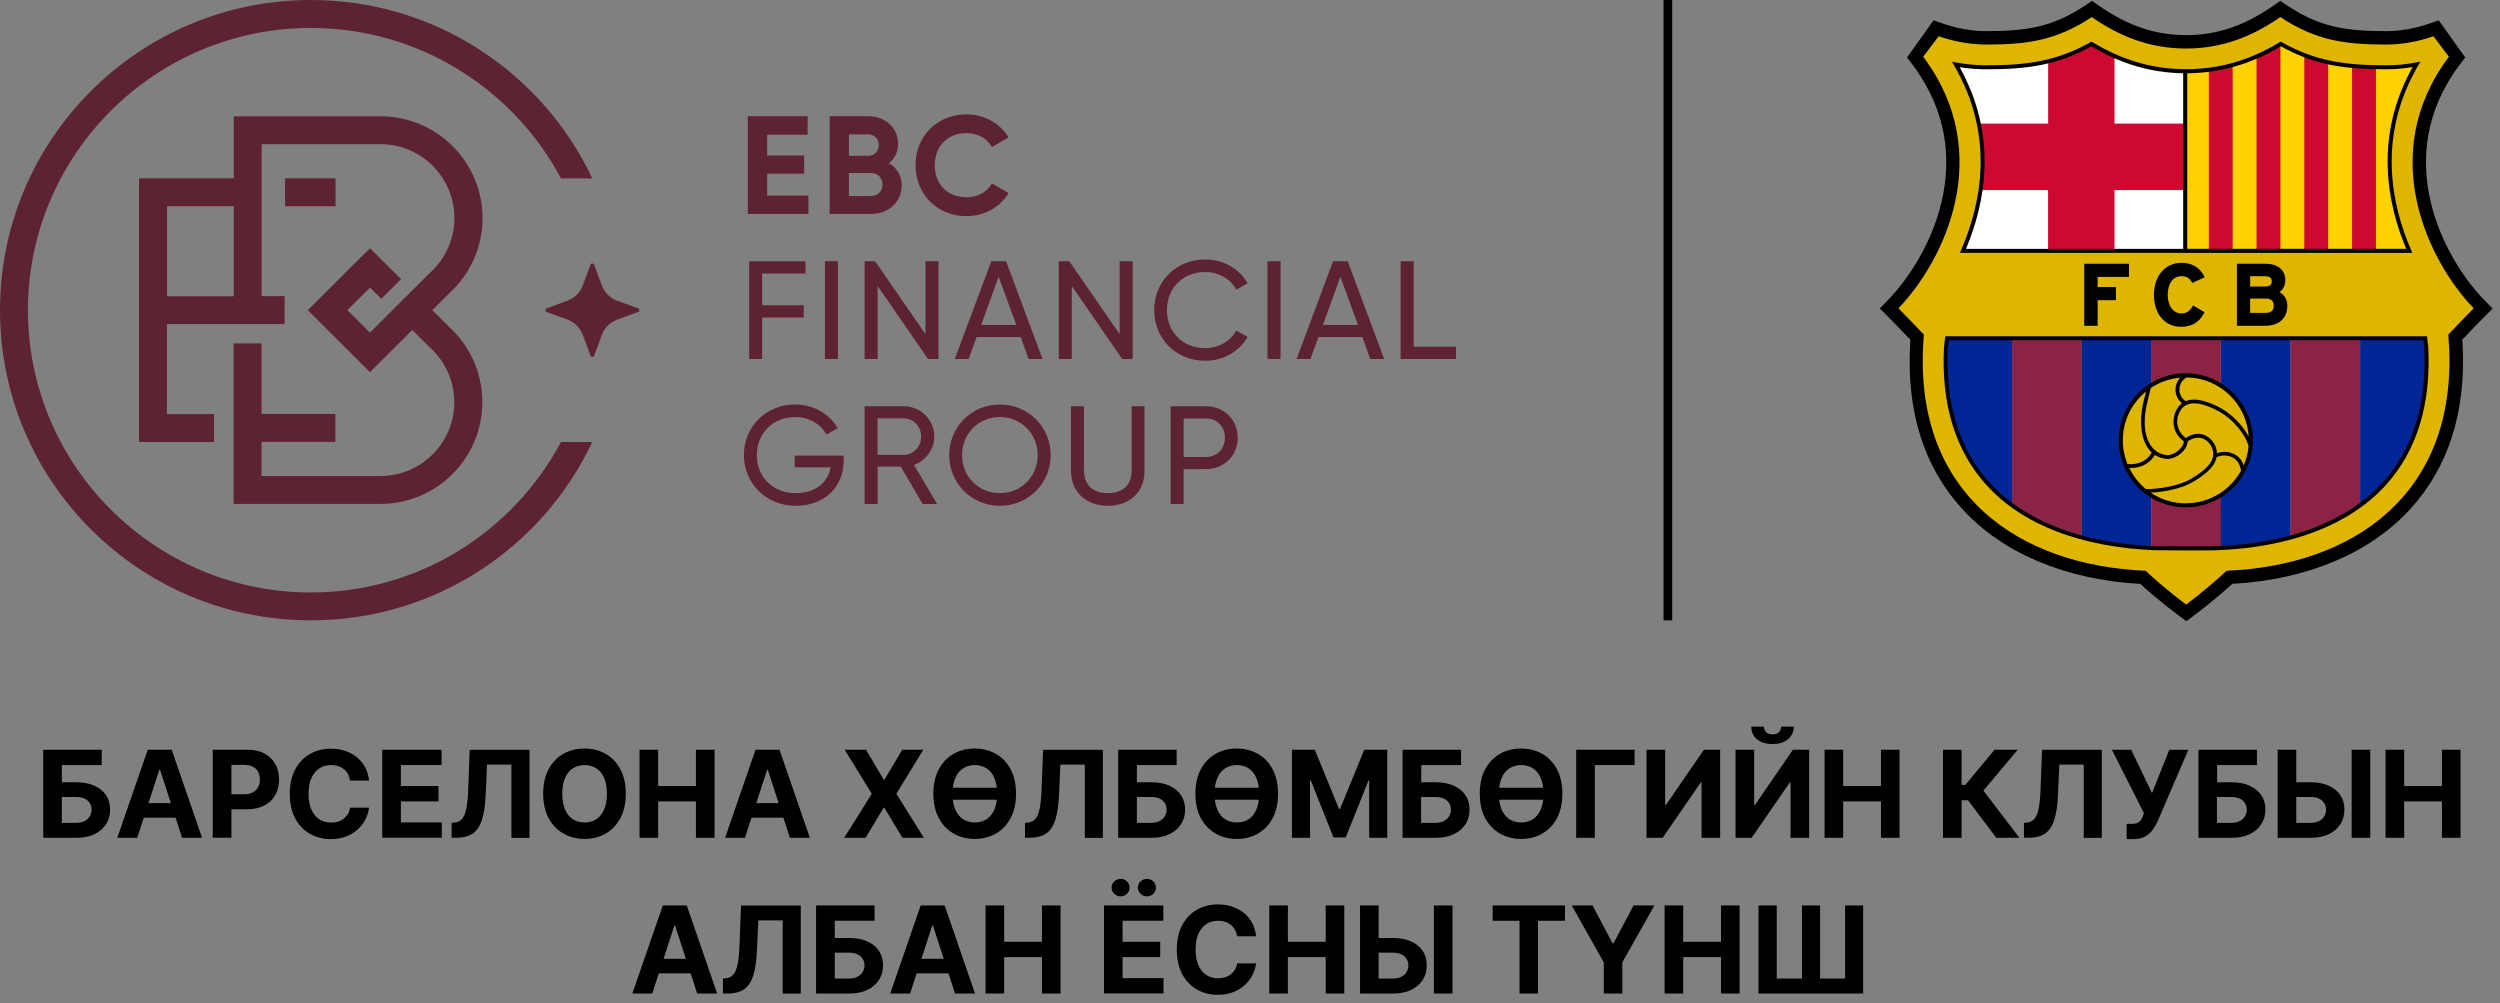 <svg width="289" height="116" viewBox="0 0 289 116" fill="none" xmlns="http://www.w3.org/2000/svg">
<rect x="0" y="0" width="289" height="116" fill="#808080" stroke="none"/>
<g clip-path="url(#clip0_19529_1322)">
<g clip-path="url(#clip1_19529_1322)">
<g clip-path="url(#clip2_19529_1322)">
<g clip-path="url(#clip3_19529_1322)">
<g clip-path="url(#clip4_19529_1322)">
<path d="M193.307 0H192.307V71.71H193.307V0Z" fill="black"/>
<path d="M263.597 1.21L263.957 1.45C267.887 4.05 271.047 4.52 275.847 4.52C277.547 4.52 279.357 4.2 281.107 3.6L281.567 3.44L283.847 6.64L283.617 6.95C275.146 18.21 281.747 30.36 286.427 35.21L286.857 35.66L286.417 36.1C285.807 36.71 284.737 37.82 283.957 38.64L283.687 38.92L283.707 39.31V39.44C283.707 39.54 283.717 39.64 283.737 39.82V39.89C284.137 47.4 282.197 53.56 277.957 58.22C273.457 63.16 266.367 66.14 257.977 66.6L257.657 66.62L257.417 66.84C255.277 68.78 253.117 70.4 253.097 70.41L252.717 70.69L252.337 70.41C252.247 70.34 250.107 68.75 247.997 66.83L247.757 66.61L247.437 66.59C239.057 66.13 231.957 63.15 227.457 58.21C223.227 53.56 221.277 47.39 221.677 39.88V39.81C221.707 39.64 221.707 39.55 221.707 39.45V39.42V39.3L221.727 38.91L221.457 38.63C220.717 37.85 219.617 36.71 218.997 36.09L218.557 35.65L218.987 35.2C223.667 30.35 230.267 18.2 221.797 6.94L221.557 6.63L223.837 3.43L224.297 3.59C226.037 4.19 227.857 4.51 229.557 4.51C234.367 4.51 237.527 4.03 241.447 1.44L241.807 1.2L242.157 1.44C245.617 3.84 248.967 4.96 252.697 4.96C256.427 4.96 259.767 3.84 263.237 1.44L263.587 1.2" fill="#DEB500"/>
<path d="M226.917 29.01C229.567 22.92 230.557 15.11 226.097 7.47C227.217 7.67 228.387 7.79 229.567 7.79C234.137 7.79 237.727 7.37 241.767 5.09C244.947 7.02 248.517 8.24 252.697 8.24C256.887 8.24 260.457 7.01 263.647 5.09C267.687 7.37 271.287 7.79 275.857 7.79C277.047 7.79 278.217 7.67 279.337 7.45C274.867 15.11 275.847 22.92 278.507 29.01H226.917Z" fill="white"/>
<path d="M278.507 29.01C275.857 22.92 274.867 15.11 279.337 7.45C278.207 7.67 277.037 7.79 275.857 7.79C271.287 7.79 267.697 7.37 263.647 5.09C260.457 7.02 256.897 8.24 252.697 8.24C252.657 8.24 252.617 8.24 252.577 8.24V29.01H278.497H278.507Z" fill="#FFD200"/>
<path d="M272.827 58.42C277.907 54.7 280.917 48.77 280.477 40.11C280.427 39.62 280.387 39.59 280.347 39.09H272.827V58.41V58.42Z" fill="#002596"/>
<path d="M264.776 62.14C267.806 61.32 270.527 60.09 272.827 58.41V39.09H264.776V62.14Z" fill="#8B2346"/>
<path d="M232.596 58.42C234.896 60.1 237.616 61.33 240.646 62.15V39.1H232.596V58.42Z" fill="#8B2346"/>
<path d="M224.946 40.11C224.506 48.77 227.506 54.7 232.596 58.42V39.1H225.077C225.037 39.6 224.996 39.62 224.946 40.12V40.11Z" fill="#002596"/>
<path d="M252.727 43.37C254.197 43.37 255.567 43.8 256.727 44.52V39.1H248.677V44.55C249.847 43.81 251.237 43.37 252.717 43.37H252.727Z" fill="#8B2346"/>
<path d="M252.727 58.53C251.237 58.53 249.857 58.1 248.687 57.35V63.35C248.827 63.35 248.967 63.37 249.117 63.37C251.787 63.38 254.217 63.4 256.317 63.37C256.457 63.37 256.597 63.35 256.747 63.35V57.37C255.587 58.1 254.217 58.52 252.747 58.52L252.727 58.53Z" fill="#8B2346"/>
<path d="M256.727 39.09V44.51C258.877 45.85 260.307 48.23 260.307 50.94C260.307 53.65 258.877 56.03 256.727 57.37V63.35C259.567 63.21 262.277 62.81 264.777 62.14V39.09H256.727Z" fill="#002596"/>
<path d="M245.146 50.95C245.146 48.25 246.556 45.89 248.686 44.54V39.09H240.636V62.14C243.136 62.81 245.846 63.21 248.686 63.35V57.35C246.566 56.01 245.146 53.64 245.146 50.94V50.95Z" fill="#002596"/>
<path d="M228.727 14.29C229.267 16.92 229.287 19.51 228.937 21.97H236.757V29.01H244.437V21.97H252.617V14.29H244.437V6.48C243.517 6.07 242.637 5.61 241.777 5.09C240.057 6.06 238.427 6.69 236.767 7.1V14.29H228.737H228.727Z" fill="#CC092F"/>
<path d="M269.137 29.01V7.2C268.217 7 267.297 6.73 266.377 6.38V29.01H269.137Z" fill="#CC092F"/>
<path d="M258.097 29.01V7.51C257.207 7.76 256.287 7.94 255.337 8.07V29.01H258.097Z" fill="#CC092F"/>
<path d="M274.657 29.01V7.77C273.707 7.75 272.787 7.71 271.897 7.62V29H274.657V29.01Z" fill="#CC092F"/>
<path d="M263.617 29.01V5.1C262.727 5.64 261.807 6.11 260.857 6.53V29H263.617V29.01Z" fill="#CC092F"/>
<path d="M288.127 35.66L287.077 34.57C282.587 29.91 276.237 18.26 284.337 7.49L284.977 6.64L281.917 2.35L280.817 2.73C279.167 3.3 277.447 3.6 275.857 3.6C271.227 3.6 268.197 3.15 264.467 0.68L263.597 0.1L262.737 0.7C259.437 2.99 256.247 4.06 252.717 4.06C249.187 4.06 245.997 2.99 242.697 0.7L241.837 0.1L240.967 0.68C237.237 3.15 234.207 3.6 229.577 3.6C227.977 3.6 226.267 3.3 224.617 2.73L223.517 2.35L220.457 6.64L221.097 7.49C229.197 18.26 222.847 29.91 218.357 34.57L217.307 35.66L218.377 36.73C218.957 37.31 219.977 38.37 220.827 39.26C220.827 39.31 220.827 39.35 220.827 39.4C220.827 39.49 220.827 39.57 220.807 39.72V39.82C220.387 47.59 222.407 53.98 226.817 58.82C231.487 63.95 238.787 67.02 247.417 67.5C249.557 69.45 251.727 71.06 251.827 71.13L252.747 71.81L253.667 71.12C253.767 71.05 255.927 69.43 258.057 67.49C266.687 67.02 273.987 63.95 278.657 58.81C283.067 53.97 285.087 47.57 284.677 39.81V39.71C284.647 39.56 284.647 39.48 284.647 39.39C284.647 39.35 284.647 39.3 284.647 39.25C285.497 38.36 286.517 37.3 287.097 36.72L288.167 35.65L288.127 35.66ZM283.017 38.69C283.097 39.47 283.047 39.44 283.107 39.9C284.027 57.21 271.967 65.38 257.397 65.98C255.167 68.06 252.717 69.89 252.717 69.89C252.717 69.89 250.247 68.06 248.027 65.98C233.457 65.38 221.397 57.2 222.317 39.9C222.367 39.44 222.317 39.47 222.407 38.69C221.567 37.81 220.187 36.36 219.457 35.64C224.687 30.22 230.787 17.81 222.317 6.56L224.107 4.19C225.797 4.77 227.677 5.15 229.567 5.15C234.417 5.15 237.737 4.67 241.807 1.97C245.027 4.21 248.527 5.61 252.707 5.61C256.887 5.61 260.387 4.21 263.607 1.97C267.687 4.67 270.997 5.15 275.847 5.15C277.737 5.15 279.617 4.78 281.307 4.19L283.097 6.56C274.627 17.81 280.727 30.22 285.957 35.64C285.227 36.37 283.847 37.81 283.007 38.69H283.017Z" fill="black"/>
<path d="M224.846 39.08C224.826 39.34 224.806 39.47 224.786 39.61C224.766 39.73 224.746 39.86 224.726 40.1C224.386 46.76 226.046 52.14 229.666 56.11C233.816 60.66 240.536 63.25 249.116 63.61H249.446C250.876 63.61 252.226 63.63 253.496 63.63C254.496 63.63 255.436 63.63 256.326 63.61C264.896 63.26 271.616 60.66 275.766 56.11C279.386 52.14 281.046 46.75 280.706 40.09C280.686 39.86 280.666 39.73 280.646 39.61C280.626 39.47 280.606 39.34 280.586 39.08L280.566 38.87H224.876L224.856 39.08H224.846ZM225.176 40.14C225.196 39.92 225.216 39.8 225.236 39.68C225.256 39.57 225.266 39.47 225.286 39.33H280.126C280.146 39.48 280.156 39.58 280.176 39.68C280.196 39.79 280.216 39.92 280.236 40.12C280.566 46.65 278.946 51.92 275.416 55.8C271.346 60.26 264.736 62.8 256.306 63.15C254.296 63.18 251.986 63.17 249.436 63.15H249.116C240.676 62.8 234.066 60.26 229.996 55.8C226.466 51.93 224.846 46.65 225.176 40.14Z" fill="black"/>
<path d="M226.706 28.91L226.566 29.23H278.866L278.726 28.91C276.456 23.7 274.756 15.77 279.546 7.56L279.806 7.12L279.306 7.22C278.146 7.44 276.986 7.55 275.866 7.55C271.196 7.55 267.726 7.11 263.776 4.88L263.656 4.81L263.536 4.88C260.066 6.98 256.526 8 252.706 8C248.896 8 245.356 6.98 241.896 4.88L241.776 4.81L241.656 4.88C237.706 7.11 234.236 7.55 229.566 7.55C228.476 7.55 227.326 7.44 226.136 7.23L225.646 7.14L225.896 7.57C230.686 15.76 228.976 23.69 226.706 28.9V28.91ZM252.846 8.47C256.656 8.44 260.196 7.42 263.656 5.35C267.646 7.57 271.156 8.01 275.856 8.01C276.846 8.01 277.867 7.92 278.896 7.75C274.407 15.8 275.956 23.55 278.156 28.76H252.846V8.47ZM226.536 7.77C227.576 7.93 228.596 8.01 229.566 8.01C234.266 8.01 237.776 7.57 241.766 5.35C245.176 7.39 248.646 8.41 252.376 8.47V28.77H227.266C229.466 23.55 231.026 15.81 226.536 7.77Z" fill="black"/>
<path d="M246.107 32.01V30.49H240.937V37.66H242.487V34.7H244.607V33.18H242.487V32.01H246.107Z" fill="black"/>
<path d="M252.167 31.92C252.737 31.92 253.127 32.16 253.387 32.64L253.417 32.71L254.857 32.05L254.827 31.98C254.317 30.93 253.407 30.38 252.187 30.38C250.307 30.38 248.997 31.9 248.997 34.08C248.997 36.26 250.227 37.78 252.137 37.78C253.387 37.78 254.277 37.23 254.807 36.15L254.837 36.09L253.527 35.31L253.487 35.37C253.117 35.99 252.757 36.23 252.177 36.23C251.227 36.23 250.587 35.36 250.587 34.08C250.587 32.8 251.197 31.93 252.167 31.93V31.92Z" fill="black"/>
<path d="M264.187 32.42C264.187 31.21 263.327 30.49 261.887 30.49H258.587V37.66H261.847C263.457 37.66 264.417 36.78 264.417 35.32C264.417 34.64 264.087 34.08 263.507 33.78C263.927 33.47 264.177 32.99 264.177 32.43L264.187 32.42ZM260.117 31.93H261.827C262.527 31.93 262.617 32.25 262.617 32.53C262.617 32.92 262.387 33.12 261.897 33.12H260.117V31.94V31.93ZM261.907 36.17H260.117V34.51H261.907C262.537 34.51 262.837 34.77 262.837 35.34C262.837 35.91 262.517 36.17 261.907 36.17Z" fill="black"/>
<path d="M252.677 58.65C256.947 58.65 260.427 55.17 260.427 50.9C260.427 46.63 256.947 43.15 252.677 43.15C248.407 43.15 244.927 46.63 244.927 50.9C244.927 55.17 248.407 58.65 252.677 58.65ZM252.677 58.19C251.177 58.19 249.777 57.73 248.617 56.95C250.157 56.88 252.197 56.49 253.467 55.73C254.697 55 255.997 54.08 256.237 52.86C257.127 52.41 258.837 52.62 259.057 54.42C257.817 56.66 255.427 58.18 252.677 58.18V58.19ZM249.087 52.58C249.447 52.81 249.877 52.98 250.387 53.04C251.397 53.17 252.807 52.17 252.897 51.03C254.287 50.05 255.357 50.94 255.687 51.71C256.327 53.24 254.977 54.34 253.257 55.37C251.917 56.17 249.587 56.55 248.067 56.54C247.267 55.88 246.607 55.05 246.147 54.1C246.207 54.1 246.267 54.1 246.327 54.1C247.527 54.1 248.547 53.55 249.107 52.58H249.087ZM247.927 48.9C247.907 47.47 248.307 46.22 248.627 44.86C249.617 44.19 250.787 43.77 252.037 43.66C251.197 44.58 251.367 45.92 252.237 46.61C252.037 46.76 251.847 46.96 251.697 47.21C251.057 48.23 250.967 49.94 252.457 51.02C252.367 51.87 251.227 52.71 250.437 52.61C248.747 52.39 247.957 50.83 247.927 48.9ZM256.277 52.38C256.267 52.11 256.207 51.83 256.077 51.53C255.687 50.61 254.357 49.48 252.677 50.64C251.447 49.71 251.517 48.29 252.067 47.43C252.917 46.09 254.837 46.62 256.597 47.61C258.027 48.41 259.517 50.07 259.937 51.58C259.867 52.36 259.667 53.11 259.367 53.8C258.877 52.26 257.267 52.03 256.277 52.38ZM256.807 47.23C255.537 46.52 253.867 45.87 252.667 46.37C251.757 45.8 251.597 44.38 252.747 43.63C256.587 43.66 259.727 46.67 259.947 50.47C259.257 49.16 258.007 47.9 256.807 47.23ZM248.087 45.26C247.947 45.8 247.817 46.26 247.717 46.74C247.347 48.46 247.347 51.04 248.747 52.31C248.267 53.17 247.387 53.66 246.307 53.66C246.177 53.66 246.057 53.66 245.927 53.63C245.587 52.79 245.397 51.87 245.397 50.9C245.397 48.62 246.447 46.58 248.087 45.25V45.26Z" fill="black"/>
<path d="M93.452 22.609V24.735H86.447V13.435H93.365V15.572H88.68V17.979H92.964V20.072H88.68V22.609H93.452Z" fill="#5D2333"/>
<path d="M102.018 21.319C102.018 20.56 101.465 19.996 100.706 19.996H98.136V22.663H100.706C101.465 22.663 102.018 22.1 102.018 21.319ZM98.136 15.528V18.012H100.37C101.064 18.012 101.585 17.48 101.585 16.775C101.585 16.07 101.086 15.539 100.37 15.539H98.136V15.528ZM104.231 21.46C104.231 23.401 102.658 24.735 100.706 24.735H95.903V13.435H100.37C102.279 13.435 103.818 14.726 103.818 16.613C103.818 17.578 103.417 18.337 102.756 18.868C103.656 19.389 104.241 20.267 104.241 21.449L104.231 21.46Z" fill="#5D2333"/>
<path d="M105.835 19.096C105.835 15.789 108.297 13.219 111.724 13.219C113.795 13.219 115.627 14.27 116.592 15.886L114.673 17.003C114.12 16.005 113.025 15.387 111.734 15.387C109.511 15.387 108.058 16.927 108.058 19.107C108.058 21.286 109.511 22.805 111.734 22.805C113.025 22.805 114.142 22.186 114.673 21.2L116.592 22.317C115.638 23.932 113.806 24.984 111.724 24.984C108.297 24.984 105.835 22.403 105.835 19.107V19.096Z" fill="#5D2333"/>
<path d="M88.106 31.62V35.286H92.91V36.706H88.106V41.499H86.599V30.211H93.116V31.62H88.106Z" fill="#5D2333"/>
<path d="M96.868 30.2H95.36V41.499H96.868V30.2Z" fill="#5D2333"/>
<path d="M108.492 30.2V41.499H107.278L101.455 33.063V41.499H99.947V30.2H101.162L106.985 38.626V30.2H108.492Z" fill="#5D2333"/>
<path d="M117.482 37.563L115.443 31.989L113.426 37.563H117.493H117.482ZM117.991 38.962H112.895L111.973 41.499H110.368L114.597 30.2H116.3L120.518 41.499H118.913L117.991 38.962Z" fill="#5D2333"/>
<path d="M130.939 30.2V41.499H129.724L123.901 33.063V41.499H122.394V30.2H123.608L129.432 38.626V30.2H130.939Z" fill="#5D2333"/>
<path d="M133.422 35.85C133.422 32.596 135.884 29.994 139.343 29.994C141.425 29.994 143.268 31.078 144.222 32.737L142.91 33.496C142.271 32.26 140.893 31.447 139.332 31.447C136.675 31.447 134.897 33.366 134.897 35.85C134.897 38.333 136.675 40.241 139.332 40.241C140.883 40.241 142.26 39.439 142.91 38.214L144.222 38.951C143.279 40.61 141.436 41.705 139.343 41.705C135.884 41.705 133.422 39.092 133.422 35.85Z" fill="#5D2333"/>
<path d="M148.029 30.2H146.521V41.499H148.029V30.2Z" fill="#5D2333"/>
<path d="M156.986 37.563L154.947 31.989L152.93 37.563H156.996H156.986ZM157.506 38.962H152.41L151.488 41.499H149.883L154.101 30.2H155.793L160.011 41.499H158.406L157.484 38.962H157.506Z" fill="#5D2333"/>
<path d="M168.307 40.079V41.499H161.909V30.2H163.416V40.079H168.307Z" fill="#5D2333"/>
<path d="M97.518 53.341C97.518 56.214 95.382 58.47 91.966 58.47C88.55 58.47 85.991 55.835 85.991 52.614C85.991 49.394 88.485 46.758 91.934 46.758C94.059 46.758 95.903 47.875 96.835 49.491L95.545 50.25C94.905 49.036 93.528 48.212 91.923 48.212C89.299 48.212 87.488 50.153 87.488 52.614C87.488 55.076 89.288 57.006 91.988 57.006C94.33 57.006 95.729 55.715 96.022 54.024H91.869V52.668H97.529V53.341H97.518Z" fill="#5D2333"/>
<path d="M101.444 52.582H104.469C105.586 52.582 106.486 51.627 106.486 50.467C106.486 49.307 105.586 48.363 104.469 48.363H101.444V52.582ZM104.122 53.937H101.455V58.264H99.947V46.965H104.48C106.421 46.965 108.004 48.526 108.004 50.467C108.004 51.953 107.017 53.254 105.662 53.742L108.329 58.264H106.66L104.122 53.937Z" fill="#5D2333"/>
<path d="M119.954 52.614C119.954 50.131 118.056 48.212 115.584 48.212C113.112 48.212 111.214 50.131 111.214 52.614C111.214 55.097 113.112 57.006 115.584 57.006C118.056 57.006 119.954 55.087 119.954 52.614ZM109.728 52.614C109.728 49.361 112.298 46.758 115.584 46.758C118.87 46.758 121.461 49.361 121.461 52.614C121.461 55.867 118.87 58.47 115.584 58.47C112.298 58.47 109.728 55.856 109.728 52.614Z" fill="#5D2333"/>
<path d="M123.804 54.468V46.965H125.311V54.403C125.311 55.965 126.254 57.006 128.065 57.006C129.876 57.006 130.82 55.976 130.82 54.403V46.965H132.305V54.468C132.305 56.919 130.538 58.47 128.065 58.47C125.593 58.47 123.814 56.919 123.814 54.468H123.804Z" fill="#5D2333"/>
<path d="M141.598 50.597C141.598 49.307 140.677 48.374 139.429 48.374H136.827V52.831H139.429C140.677 52.831 141.598 51.877 141.598 50.608V50.597ZM143.084 50.597C143.084 52.647 141.511 54.23 139.429 54.23H136.827V58.264H135.32V46.965H139.429C141.511 46.965 143.084 48.526 143.084 50.597Z" fill="#5D2333"/>
<path d="M64.846 51.096C59.348 61.43 48.461 68.489 35.936 68.489C17.903 68.489 3.231 53.85 3.231 35.86C3.231 17.871 17.903 3.231 35.936 3.231C48.45 3.231 59.348 10.291 64.846 20.625H68.468C62.731 8.436 50.315 0 35.936 0C16.092 0 0 16.06 0 35.86C0 55.661 16.092 71.71 35.936 71.71C50.326 71.71 62.731 63.273 68.468 51.096H64.846Z" fill="#5D2333"/>
<path d="M65.627 36.956L63.078 36.023V35.687L65.616 34.754C66.418 34.451 67.058 33.822 67.362 33.008L68.305 30.482H68.641L69.585 33.019C69.888 33.822 70.517 34.462 71.331 34.754L73.879 35.687V36.023L71.331 36.956C70.528 37.259 69.888 37.888 69.585 38.691L68.641 41.228H68.305L67.362 38.691C67.058 37.888 66.429 37.248 65.616 36.956H65.627Z" fill="#5D2333"/>
<path d="M27.023 34.245H19.313V23.846H27.023V34.245ZM51.877 37.747L49.979 35.85L51.985 33.854C54.317 31.707 55.781 28.628 55.781 25.212C55.781 18.716 50.499 13.446 43.982 13.446H27.023V20.614H16.07V51.096H24.745V47.864H19.302V37.465H32.9V34.234H30.243V16.667H43.972C48.689 16.667 52.527 20.495 52.527 25.201C52.527 27.467 51.649 29.571 50.077 31.176L49.957 31.295C49.892 31.349 49.838 31.425 49.773 31.48L49.719 31.523L49.675 31.566L47.669 33.562L44.21 37.01L42.768 38.452L40.155 35.85L42.768 33.247L44.08 34.548L46.368 32.271L45.056 30.97L42.768 28.693L40.48 30.97L37.867 33.583L35.578 35.86L37.867 38.138L42.768 43.028L47.658 38.148L49.556 40.035L49.61 40.09L49.675 40.144C51.475 41.76 52.517 44.069 52.517 46.498C52.517 51.204 48.678 55.032 43.961 55.032H30.233V51.085H38.767V47.854H30.233V39.699H27.001V58.253H43.961C50.478 58.253 55.759 52.983 55.759 46.487C55.759 43.017 54.252 39.894 51.855 37.736L51.877 37.747Z" fill="#5D2333"/>
<path d="M38.788 20.614H32.954V23.846H38.788V20.614Z" fill="#5D2333"/>
</g>
</g>
</g>
</g>
</g>
<path d="M5 96.85V86.67H11.76V88.44H7.15V90.43H8.81C9.62 90.43 10.31 90.56 10.9 90.82C11.48 91.08 11.94 91.45 12.25 91.92C12.57 92.39 12.73 92.95 12.73 93.6C12.73 94.25 12.57 94.8 12.25 95.29C11.93 95.78 11.48 96.16 10.9 96.44C10.32 96.72 9.62 96.85 8.81 96.85H5ZM7.15 95.12H8.81C9.19 95.12 9.52 95.05 9.78 94.91C10.04 94.77 10.25 94.58 10.38 94.35C10.52 94.12 10.59 93.86 10.59 93.58C10.59 93.18 10.44 92.83 10.13 92.55C9.82 92.27 9.38 92.13 8.81 92.13H7.15V95.12Z" fill="black"/>
<path d="M15.87 96.85H13.56L17.08 86.67H19.85L23.36 96.85H21.05L18.5 88.99H18.42L15.86 96.85H15.87ZM15.73 92.84H21.18V94.52H15.73V92.84Z" fill="black"/>
<path d="M24.59 96.85V86.67H28.61C29.38 86.67 30.04 86.82 30.58 87.11C31.12 87.4 31.54 87.81 31.83 88.33C32.12 88.85 32.26 89.45 32.26 90.12C32.26 90.79 32.11 91.39 31.82 91.91C31.53 92.43 31.11 92.83 30.55 93.12C30 93.41 29.33 93.55 28.55 93.55H25.99V91.82H28.2C28.61 91.82 28.96 91.75 29.23 91.6C29.5 91.46 29.7 91.26 29.84 91C29.98 90.74 30.04 90.45 30.04 90.11C30.04 89.77 29.97 89.48 29.84 89.22C29.71 88.97 29.5 88.77 29.23 88.63C28.96 88.49 28.61 88.42 28.2 88.42H26.75V96.84H24.6L24.59 96.85Z" fill="black"/>
<path d="M42.64 90.23H40.46C40.42 89.95 40.34 89.7 40.22 89.48C40.1 89.26 39.94 89.07 39.75 88.92C39.56 88.76 39.34 88.64 39.09 88.56C38.84 88.48 38.57 88.44 38.28 88.44C37.75 88.44 37.29 88.57 36.9 88.83C36.51 89.09 36.21 89.47 35.99 89.96C35.77 90.46 35.67 91.06 35.67 91.76C35.67 92.46 35.78 93.1 36 93.59C36.22 94.08 36.52 94.46 36.91 94.71C37.3 94.96 37.75 95.09 38.27 95.09C38.56 95.09 38.83 95.05 39.07 94.98C39.32 94.9 39.54 94.79 39.73 94.64C39.92 94.49 40.08 94.31 40.21 94.1C40.34 93.89 40.43 93.65 40.48 93.37H42.66C42.6 93.85 42.46 94.3 42.24 94.73C42.02 95.16 41.72 95.55 41.34 95.89C40.96 96.23 40.52 96.5 40 96.7C39.48 96.9 38.9 97 38.24 97C37.33 97 36.52 96.79 35.81 96.38C35.1 95.97 34.53 95.37 34.12 94.6C33.71 93.82 33.5 92.88 33.5 91.77C33.5 90.66 33.71 89.72 34.13 88.94C34.55 88.16 35.11 87.57 35.83 87.16C36.55 86.75 37.35 86.55 38.25 86.55C38.84 86.55 39.39 86.63 39.89 86.8C40.39 86.97 40.84 87.21 41.24 87.52C41.63 87.84 41.95 88.22 42.2 88.68C42.45 89.14 42.6 89.66 42.67 90.25L42.64 90.23Z" fill="black"/>
<path d="M44.19 96.85V86.67H51.05V88.44H46.34V90.87H50.69V92.64H46.34V95.07H51.07V96.84H44.19V96.85Z" fill="black"/>
<path d="M52.21 96.85V95.12L52.5 95.1C52.87 95.07 53.17 94.93 53.4 94.68C53.63 94.43 53.8 94.02 53.91 93.46C54.02 92.9 54.1 92.15 54.13 91.21L54.3 86.68H61.21V96.86H59.12V88.39H56.3L56.14 91.93C56.09 93.07 55.95 94 55.73 94.72C55.51 95.44 55.17 95.98 54.7 96.32C54.23 96.66 53.58 96.84 52.76 96.84H52.2L52.21 96.85Z" fill="black"/>
<path d="M72.34 91.76C72.34 92.87 72.13 93.81 71.71 94.59C71.29 95.37 70.72 95.96 70 96.37C69.28 96.78 68.47 96.98 67.57 96.98C66.67 96.98 65.85 96.77 65.13 96.36C64.41 95.95 63.84 95.35 63.42 94.58C63 93.8 62.79 92.86 62.79 91.75C62.79 90.64 63 89.7 63.42 88.92C63.84 88.14 64.41 87.55 65.13 87.14C65.85 86.73 66.66 86.53 67.57 86.53C68.48 86.53 69.28 86.74 70 87.14C70.72 87.54 71.29 88.14 71.71 88.92C72.13 89.7 72.34 90.64 72.34 91.75V91.76ZM70.16 91.76C70.16 91.04 70.05 90.43 69.84 89.94C69.63 89.45 69.33 89.07 68.94 88.82C68.55 88.57 68.1 88.44 67.58 88.44C67.06 88.44 66.61 88.57 66.22 88.82C65.83 89.07 65.53 89.45 65.32 89.94C65.11 90.43 65 91.04 65 91.76C65 92.48 65.11 93.09 65.32 93.58C65.53 94.07 65.83 94.45 66.22 94.7C66.61 94.95 67.06 95.08 67.58 95.08C68.1 95.08 68.55 94.95 68.94 94.7C69.33 94.44 69.63 94.07 69.84 93.58C70.05 93.09 70.16 92.48 70.16 91.76Z" fill="black"/>
<path d="M73.93 96.85V86.67H76.08V90.87H80.45V86.67H82.6V96.85H80.45V92.64H76.08V96.85H73.93Z" fill="black"/>
<path d="M86.13 96.85H83.82L87.34 86.67H90.11L93.62 96.85H91.31L88.76 88.99H88.68L86.12 96.85H86.13ZM85.99 92.84H91.44V94.52H85.99V92.84Z" fill="black"/>
<path d="M100.11 86.67L102.16 90.14H102.24L104.3 86.67H106.73L103.62 91.76L106.8 96.85H104.32L102.23 93.37H102.15L100.06 96.85H97.59L100.78 91.76L97.65 86.67H100.11Z" fill="black"/>
<path d="M117.45 91.76C117.45 92.87 117.24 93.81 116.82 94.59C116.4 95.37 115.83 95.96 115.11 96.37C114.39 96.78 113.58 96.98 112.68 96.98C111.78 96.98 110.96 96.77 110.24 96.36C109.52 95.95 108.95 95.35 108.53 94.58C108.11 93.8 107.9 92.86 107.9 91.75C107.9 90.64 108.11 89.7 108.53 88.92C108.95 88.14 109.52 87.55 110.24 87.14C110.96 86.73 111.77 86.53 112.68 86.53C113.59 86.53 114.39 86.74 115.11 87.14C115.83 87.54 116.4 88.14 116.82 88.92C117.24 89.7 117.45 90.64 117.45 91.75V91.76ZM115.96 91.06V92.45H109.41V91.06H115.96ZM115.27 91.76C115.27 91.04 115.16 90.43 114.95 89.94C114.74 89.45 114.44 89.07 114.05 88.82C113.66 88.57 113.21 88.44 112.69 88.44C112.17 88.44 111.72 88.57 111.33 88.82C110.94 89.07 110.64 89.45 110.43 89.94C110.22 90.43 110.11 91.04 110.11 91.76C110.11 92.48 110.22 93.09 110.43 93.58C110.64 94.07 110.94 94.45 111.33 94.7C111.72 94.95 112.17 95.08 112.69 95.08C113.21 95.08 113.66 94.95 114.05 94.7C114.44 94.44 114.74 94.07 114.95 93.58C115.16 93.09 115.27 92.48 115.27 91.76Z" fill="black"/>
<path d="M118.49 96.85V95.12L118.78 95.1C119.15 95.07 119.45 94.93 119.68 94.68C119.91 94.43 120.08 94.02 120.19 93.46C120.3 92.9 120.38 92.15 120.41 91.21L120.58 86.68H127.49V96.86H125.4V88.39H122.58L122.42 91.93C122.37 93.07 122.23 94 122.01 94.72C121.79 95.44 121.45 95.98 120.98 96.32C120.51 96.66 119.86 96.84 119.04 96.84H118.48L118.49 96.85Z" fill="black"/>
<path d="M129.26 96.85V86.67H136.02V88.44H131.42V90.43H133.08C133.89 90.43 134.58 90.56 135.17 90.82C135.75 91.08 136.21 91.45 136.52 91.92C136.84 92.39 137 92.95 137 93.6C137 94.25 136.84 94.8 136.52 95.29C136.2 95.78 135.75 96.16 135.17 96.44C134.59 96.72 133.89 96.85 133.08 96.85H129.26ZM131.42 95.12H133.08C133.46 95.12 133.79 95.05 134.05 94.91C134.31 94.77 134.52 94.58 134.65 94.35C134.79 94.12 134.86 93.86 134.86 93.58C134.86 93.18 134.71 92.83 134.4 92.55C134.09 92.27 133.65 92.13 133.08 92.13H131.42V95.12Z" fill="black"/>
<path d="M147.74 91.76C147.74 92.87 147.53 93.81 147.11 94.59C146.69 95.37 146.12 95.96 145.4 96.37C144.68 96.78 143.87 96.98 142.97 96.98C142.07 96.98 141.25 96.77 140.53 96.36C139.81 95.95 139.24 95.35 138.82 94.58C138.4 93.8 138.19 92.86 138.19 91.75C138.19 90.64 138.4 89.7 138.82 88.92C139.24 88.14 139.81 87.55 140.53 87.14C141.25 86.73 142.06 86.53 142.97 86.53C143.88 86.53 144.68 86.74 145.4 87.14C146.12 87.54 146.69 88.14 147.11 88.92C147.53 89.7 147.74 90.64 147.74 91.75V91.76ZM146.24 91.06V92.45H139.69V91.06H146.24ZM145.56 91.76C145.56 91.04 145.45 90.43 145.24 89.94C145.03 89.45 144.73 89.07 144.34 88.82C143.95 88.57 143.5 88.44 142.98 88.44C142.46 88.44 142.01 88.57 141.62 88.82C141.23 89.07 140.93 89.45 140.72 89.94C140.51 90.43 140.4 91.04 140.4 91.76C140.4 92.48 140.51 93.09 140.72 93.58C140.93 94.07 141.23 94.45 141.62 94.7C142.01 94.95 142.46 95.08 142.98 95.08C143.5 95.08 143.95 94.95 144.34 94.7C144.73 94.44 145.03 94.07 145.24 93.58C145.45 93.09 145.56 92.48 145.56 91.76Z" fill="black"/>
<path d="M149.33 86.67H151.99L154.79 93.51H154.91L157.71 86.67H160.37V96.85H158.28V90.22H158.2L155.57 96.8H154.15L151.52 90.2H151.44V96.85H149.35V86.67H149.33Z" fill="black"/>
<path d="M162.14 96.85V86.67H168.9V88.44H164.3V90.43H165.96C166.77 90.43 167.46 90.56 168.04 90.82C168.62 91.08 169.08 91.45 169.4 91.92C169.72 92.39 169.88 92.95 169.88 93.6C169.88 94.25 169.72 94.8 169.4 95.29C169.08 95.78 168.63 96.16 168.04 96.44C167.46 96.72 166.76 96.85 165.96 96.85H162.14ZM165.95 95.12C166.33 95.12 166.66 95.05 166.92 94.91C167.18 94.77 167.39 94.58 167.52 94.35C167.66 94.12 167.73 93.86 167.73 93.58C167.73 93.18 167.58 92.83 167.27 92.55C166.96 92.27 166.52 92.13 165.94 92.13H164.28V95.12H165.95Z" fill="black"/>
<path d="M180.61 91.76C180.61 92.87 180.4 93.81 179.98 94.59C179.56 95.37 178.99 95.96 178.27 96.37C177.55 96.78 176.74 96.98 175.84 96.98C174.94 96.98 174.12 96.77 173.4 96.36C172.68 95.95 172.11 95.35 171.69 94.58C171.27 93.8 171.06 92.86 171.06 91.75C171.06 90.64 171.27 89.7 171.69 88.92C172.11 88.14 172.68 87.55 173.4 87.14C174.12 86.73 174.93 86.53 175.84 86.53C176.75 86.53 177.55 86.74 178.27 87.14C178.99 87.54 179.56 88.14 179.98 88.92C180.4 89.7 180.61 90.64 180.61 91.75V91.76ZM179.11 91.06V92.45H172.56V91.06H179.11ZM178.43 91.76C178.43 91.04 178.32 90.43 178.11 89.94C177.9 89.45 177.6 89.07 177.21 88.82C176.82 88.57 176.37 88.44 175.85 88.44C175.33 88.44 174.88 88.57 174.49 88.82C174.1 89.07 173.8 89.45 173.59 89.94C173.38 90.43 173.27 91.04 173.27 91.76C173.27 92.48 173.38 93.09 173.59 93.58C173.8 94.07 174.1 94.45 174.49 94.7C174.88 94.95 175.33 95.08 175.85 95.08C176.37 95.08 176.82 94.95 177.21 94.7C177.6 94.44 177.9 94.07 178.11 93.58C178.32 93.09 178.43 92.48 178.43 91.76Z" fill="black"/>
<path d="M188.96 86.67V88.44H184.36V96.85H182.21V86.67H188.97H188.96Z" fill="black"/>
<path d="M190.34 86.67H192.49V93.07H192.57L196.97 86.67H198.85V96.85H196.7V90.44H196.62L192.2 96.85H190.34V86.67Z" fill="black"/>
<path d="M200.63 86.67H202.78V93.07H202.86L207.26 86.67H209.14V96.85H206.99V90.44H206.91L202.49 96.85H200.63V86.67ZM205.88 84H207.36C207.36 84.6 207.13 85.09 206.69 85.46C206.25 85.83 205.65 86.01 204.9 86.01C204.15 86.01 203.55 85.83 203.11 85.46C202.67 85.09 202.45 84.61 202.45 84H203.92C203.92 84.23 203.99 84.43 204.14 84.62C204.29 84.8 204.55 84.89 204.91 84.89C205.27 84.89 205.51 84.8 205.67 84.62C205.82 84.44 205.9 84.23 205.9 84H205.88Z" fill="black"/>
<path d="M210.92 96.85V86.67H213.07V90.87H217.44V86.67H219.59V96.85H217.44V92.64H213.07V96.85H210.92Z" fill="black"/>
<path d="M230.77 96.85L227.5 92.51H226.76V96.85H224.61V86.67H226.76V90.74H227.19L230.57 86.67H233.25L229.28 91.39L233.44 96.85H230.77Z" fill="black"/>
<path d="M233.97 96.85V95.12L234.26 95.1C234.63 95.07 234.93 94.93 235.16 94.68C235.39 94.43 235.56 94.02 235.67 93.46C235.78 92.9 235.86 92.15 235.89 91.21L236.06 86.68H242.97V96.86H240.88V88.39H238.06L237.9 91.93C237.85 93.07 237.71 94 237.49 94.72C237.27 95.44 236.93 95.98 236.46 96.32C235.99 96.66 235.34 96.84 234.52 96.84H233.96L233.97 96.85Z" fill="black"/>
<path d="M245.84 95.24H246.39C246.67 95.24 246.89 95.21 247.06 95.14C247.23 95.07 247.36 94.97 247.46 94.84C247.56 94.71 247.65 94.54 247.72 94.34L247.84 94.01L244.14 86.68H246.37L248.77 91.69L250.77 86.68H252.97L249.46 94.86C249.29 95.24 249.09 95.59 248.86 95.91C248.63 96.23 248.34 96.5 247.98 96.7C247.62 96.9 247.16 97 246.61 97H245.84V95.24Z" fill="black"/>
<path d="M254.14 96.85V86.67H260.9V88.44H256.3V90.43H257.96C258.77 90.43 259.46 90.56 260.04 90.82C260.62 91.08 261.08 91.45 261.4 91.92C261.72 92.39 261.88 92.95 261.88 93.6C261.88 94.25 261.72 94.8 261.4 95.29C261.08 95.78 260.63 96.16 260.04 96.44C259.46 96.72 258.76 96.85 257.96 96.85H254.14ZM257.95 95.12C258.33 95.12 258.66 95.05 258.92 94.91C259.18 94.77 259.39 94.58 259.52 94.35C259.66 94.12 259.73 93.86 259.73 93.58C259.73 93.18 259.58 92.83 259.27 92.55C258.96 92.27 258.52 92.13 257.94 92.13H256.28V95.12H257.95Z" fill="black"/>
<path d="M264.67 90.43H267.1C267.91 90.43 268.61 90.56 269.19 90.82C269.77 91.08 270.23 91.45 270.54 91.92C270.86 92.39 271.02 92.95 271.01 93.6C271.01 94.24 270.86 94.8 270.54 95.29C270.22 95.78 269.77 96.16 269.19 96.44C268.61 96.72 267.91 96.85 267.1 96.85H263.3V86.67H265.45V95.12H267.11C267.5 95.12 267.82 95.05 268.09 94.91C268.36 94.77 268.56 94.58 268.69 94.35C268.83 94.12 268.89 93.86 268.89 93.58C268.89 93.18 268.74 92.83 268.43 92.55C268.12 92.27 267.68 92.13 267.1 92.13H264.67V90.43ZM274 86.67V96.85H271.85V86.67H274Z" fill="black"/>
<path d="M275.77 96.85V86.67H277.92V90.87H282.29V86.67H284.44V96.85H282.29V92.64H277.92V96.85H275.77Z" fill="black"/>
<path d="M75.41 114.85H73.1L76.62 104.67H79.39L82.9 114.85H80.59L78.04 106.99H77.96L75.4 114.85H75.41ZM75.26 110.84H80.71V112.52H75.26V110.84Z" fill="black"/>
<path d="M83.57 114.85V113.12L83.86 113.1C84.23 113.07 84.53 112.93 84.76 112.68C84.99 112.43 85.16 112.02 85.27 111.46C85.38 110.9 85.46 110.15 85.49 109.21L85.66 104.68H92.57V114.86H90.48V106.4H87.66L87.5 109.94C87.45 111.08 87.31 112.01 87.09 112.73C86.87 113.45 86.53 113.99 86.06 114.33C85.59 114.67 84.94 114.85 84.12 114.85H83.56H83.57Z" fill="black"/>
<path d="M94.34 114.85V104.67H101.1V106.44H96.5V108.43H98.16C98.97 108.43 99.66 108.56 100.25 108.82C100.83 109.08 101.29 109.45 101.6 109.92C101.92 110.39 102.08 110.95 102.08 111.6C102.08 112.25 101.92 112.8 101.6 113.29C101.28 113.78 100.83 114.16 100.25 114.44C99.67 114.72 98.97 114.85 98.16 114.85H94.34ZM96.5 113.12H98.16C98.54 113.12 98.87 113.05 99.13 112.91C99.39 112.77 99.6 112.58 99.73 112.35C99.87 112.12 99.94 111.86 99.94 111.58C99.94 111.18 99.79 110.83 99.48 110.55C99.17 110.27 98.73 110.13 98.16 110.13H96.5V113.12Z" fill="black"/>
<path d="M105.22 114.85H102.91L106.43 104.67H109.2L112.71 114.85H110.4L107.85 106.99H107.77L105.21 114.85H105.22ZM105.07 110.84H110.52V112.52H105.07V110.84Z" fill="black"/>
<path d="M113.93 114.85V104.67H116.08V108.87H120.45V104.67H122.6V114.85H120.45V110.64H116.08V114.85H113.93Z" fill="black"/>
<path d="M127.62 114.85V104.67H134.48V106.44H129.77V108.87H134.12V110.64H129.77V113.07H134.5V114.84H127.62V114.85ZM129.55 103.62C129.26 103.62 129.02 103.52 128.81 103.32C128.6 103.12 128.5 102.88 128.5 102.61C128.5 102.34 128.6 102.09 128.81 101.89C129.02 101.69 129.26 101.6 129.55 101.6C129.84 101.6 130.08 101.7 130.28 101.89C130.48 102.09 130.58 102.32 130.58 102.61C130.58 102.9 130.48 103.12 130.28 103.32C130.08 103.52 129.83 103.62 129.55 103.62ZM132.59 103.62C132.3 103.62 132.06 103.52 131.85 103.32C131.64 103.12 131.54 102.88 131.54 102.61C131.54 102.34 131.64 102.09 131.85 101.89C132.06 101.69 132.3 101.6 132.59 101.6C132.88 101.6 133.12 101.7 133.32 101.89C133.52 102.08 133.62 102.32 133.62 102.61C133.62 102.9 133.52 103.12 133.32 103.32C133.12 103.52 132.88 103.62 132.59 103.62Z" fill="black"/>
<path d="M145.18 108.23H143C142.96 107.95 142.88 107.7 142.76 107.48C142.64 107.26 142.48 107.07 142.29 106.92C142.1 106.76 141.88 106.64 141.63 106.56C141.38 106.48 141.11 106.44 140.82 106.44C140.29 106.44 139.83 106.57 139.44 106.83C139.05 107.09 138.75 107.47 138.53 107.96C138.31 108.46 138.21 109.06 138.21 109.76C138.21 110.46 138.32 111.1 138.54 111.59C138.76 112.08 139.06 112.46 139.45 112.71C139.84 112.96 140.29 113.09 140.81 113.09C141.1 113.09 141.37 113.05 141.61 112.98C141.86 112.9 142.08 112.79 142.27 112.64C142.46 112.49 142.62 112.31 142.75 112.1C142.88 111.89 142.97 111.65 143.02 111.37H145.2C145.14 111.85 145 112.3 144.78 112.73C144.56 113.16 144.26 113.55 143.88 113.89C143.5 114.23 143.06 114.5 142.54 114.7C142.02 114.9 141.44 115 140.78 115C139.87 115 139.06 114.79 138.35 114.38C137.64 113.97 137.07 113.37 136.66 112.6C136.25 111.82 136.04 110.88 136.04 109.77C136.04 108.66 136.25 107.72 136.67 106.94C137.09 106.16 137.65 105.57 138.37 105.16C139.09 104.75 139.89 104.55 140.79 104.55C141.38 104.55 141.93 104.63 142.43 104.8C142.93 104.97 143.38 105.21 143.78 105.52C144.17 105.84 144.49 106.22 144.74 106.68C144.99 107.14 145.14 107.66 145.21 108.25L145.18 108.23Z" fill="black"/>
<path d="M146.73 114.85V104.67H148.88V108.87H153.25V104.67H155.4V114.85H153.25V110.64H148.88V114.85H146.73Z" fill="black"/>
<path d="M158.59 108.43H161.02C161.83 108.43 162.53 108.56 163.11 108.82C163.69 109.08 164.15 109.45 164.46 109.92C164.78 110.39 164.94 110.95 164.93 111.6C164.93 112.24 164.78 112.8 164.46 113.29C164.14 113.78 163.69 114.16 163.11 114.44C162.53 114.72 161.83 114.85 161.02 114.85H157.22V104.67H159.37V113.12H161.03C161.42 113.12 161.74 113.05 162.01 112.91C162.28 112.77 162.48 112.58 162.61 112.35C162.75 112.12 162.81 111.86 162.81 111.58C162.81 111.18 162.66 110.83 162.35 110.55C162.04 110.27 161.6 110.13 161.02 110.13H158.59V108.43ZM167.91 104.67V114.85H165.76V104.67H167.91Z" fill="black"/>
<path d="M172.55 106.44V104.67H180.91V106.44H177.79V114.85H175.66V106.44H172.54H172.55Z" fill="black"/>
<path d="M181.69 104.67H184.1L186.42 109.05H186.52L188.84 104.67H191.25L187.54 111.25V114.85H185.4V111.25L181.69 104.67Z" fill="black"/>
<path d="M192.43 114.85V104.67H194.58V108.87H198.95V104.67H201.1V114.85H198.95V110.64H194.58V114.85H192.43Z" fill="black"/>
<path d="M205.39 104.67V113.12H208.31V104.67H210.4V113.12H213.29V104.67H215.38V114.85H203.28V104.67H205.39Z" fill="black"/>
<defs>
<clipPath id="clip0_19529_1322">
<rect width="288.87" height="71.82" fill="white"/>
</clipPath>
<clipPath id="clip1_19529_1322">
<rect width="288.87" height="71.82" fill="white"/>
</clipPath>
<clipPath id="clip2_19529_1322">
<rect width="288.87" height="71.82" fill="white"/>
</clipPath>
<clipPath id="clip3_19529_1322">
<rect width="288.87" height="71.82" fill="white"/>
</clipPath>
<clipPath id="clip4_19529_1322">
<rect width="288.87" height="71.82" fill="white"/>
</clipPath>
</defs>
</svg>
